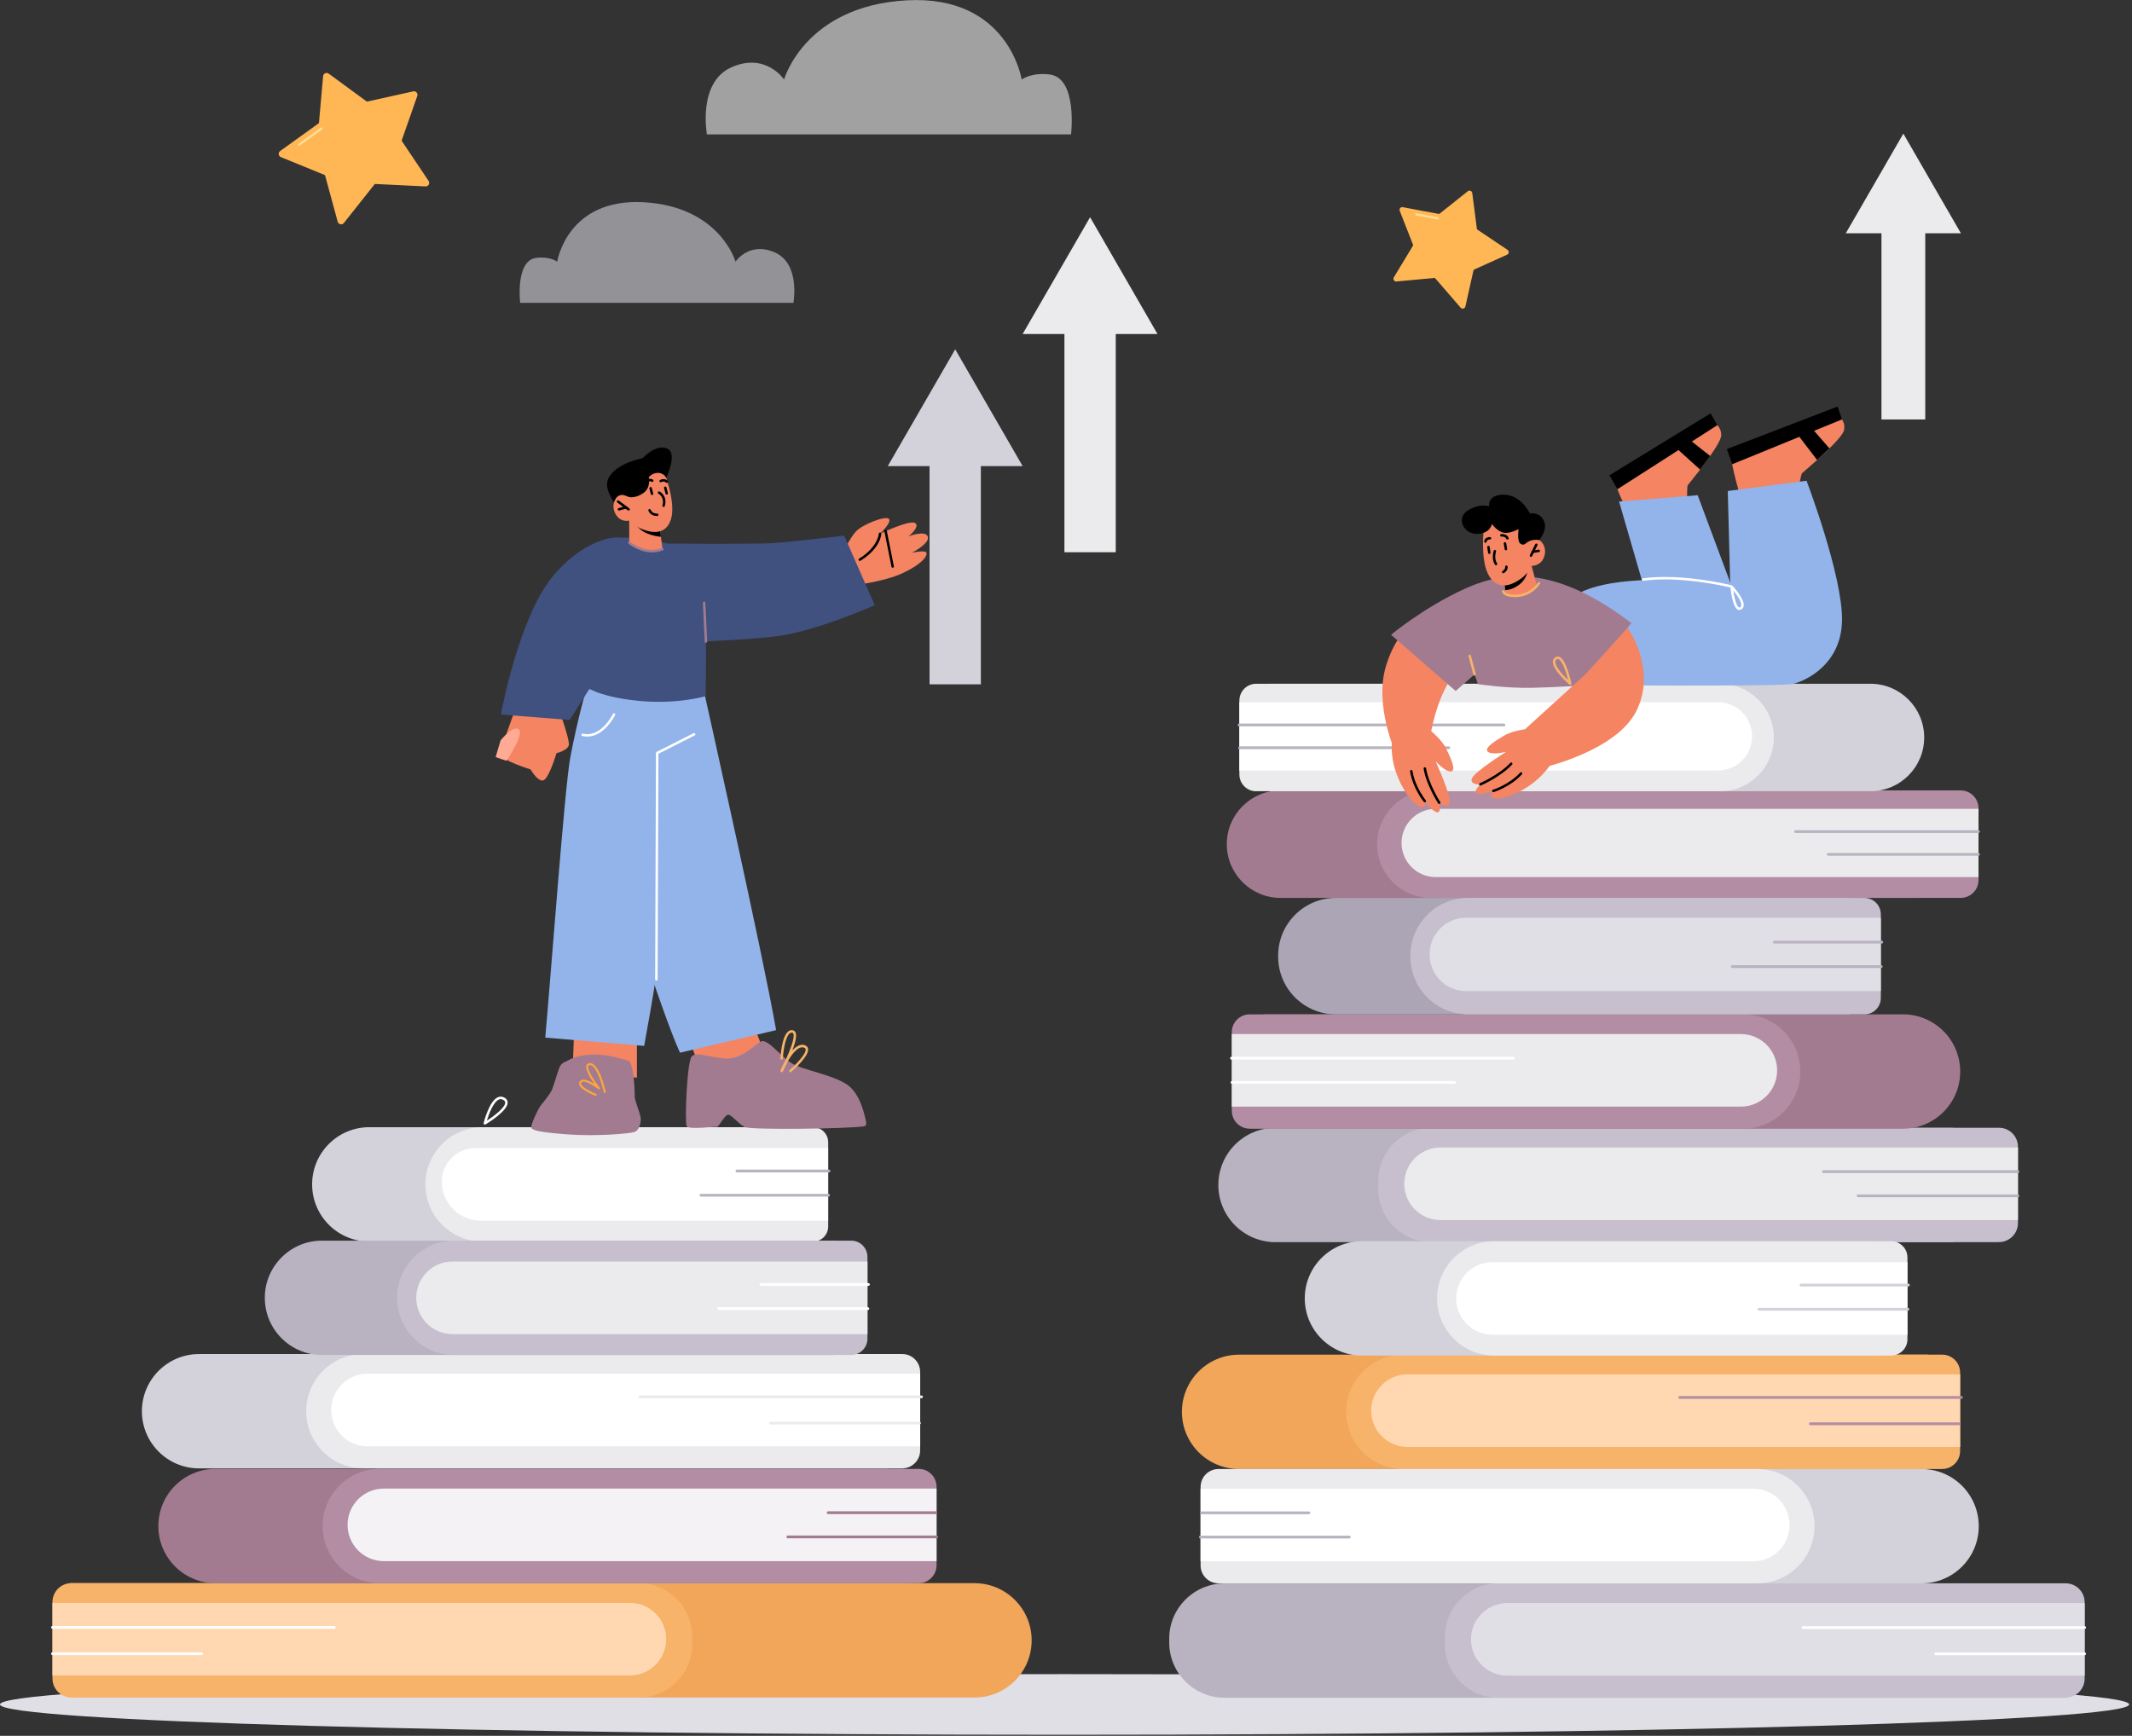 <svg width="447" height="364" viewBox="0 0 447 364" fill="none" xmlns="http://www.w3.org/2000/svg">
<rect x="0" y="0" width="447" height="364" fill="#333333" stroke="none"/>
<g clip-path="url(#clip0_9_5746)">
<path d="M402.06 188.29H268.48C262.26 188.29 257.21 183.24 257.21 177.02C257.21 170.8 262.26 165.75 268.48 165.75H402.06V188.29Z" fill="#A37B90"/>
<path d="M411.08 188.29H299.99C293.77 188.29 288.72 183.24 288.72 177.02C288.72 170.8 293.77 165.75 299.99 165.75H411.08C413.15 165.75 414.82 167.43 414.82 169.49V184.55C414.82 186.62 413.15 188.29 411.08 188.29Z" fill="#B28DA3"/>
<path d="M414.82 183.93H301.01C297.06 183.93 293.85 180.73 293.85 176.77C293.85 172.81 297.05 169.61 301.01 169.61H414.82V183.92V183.93Z" fill="#EBEBED"/>
<path d="M414.82 174.68H376.46C376.3 174.68 376.18 174.55 376.18 174.39C376.18 174.23 376.31 174.1 376.46 174.1H414.82C414.98 174.1 415.1 174.23 415.1 174.39C415.1 174.55 414.97 174.68 414.82 174.68Z" fill="#B9B2C1"/>
<path d="M414.82 179.45H383.3C383.14 179.45 383.02 179.32 383.02 179.16C383.02 179 383.15 178.87 383.3 178.87H414.82C414.98 178.87 415.1 179 415.1 179.16C415.1 179.32 414.97 179.45 414.82 179.45Z" fill="#B9B2C1"/>
<path d="M266.35 165.92H392.16C398.38 165.92 403.43 160.87 403.43 154.65C403.43 148.43 398.38 143.38 392.16 143.38H266.35C266.19 143.38 266.06 143.51 266.06 143.67V165.62C266.06 165.78 266.19 165.91 266.35 165.91V165.92Z" fill="#D3D2DB"/>
<path d="M263.38 165.92H360.64C366.86 165.92 371.91 160.87 371.91 154.65C371.91 148.43 366.86 143.38 360.64 143.38H263.38C261.43 143.38 259.85 144.96 259.85 146.91V162.4C259.85 164.35 261.43 165.93 263.38 165.93V165.92Z" fill="#EBEBED"/>
<path d="M259.85 161.57H360.19C364.14 161.57 367.35 158.37 367.35 154.41C367.35 150.45 364.15 147.25 360.19 147.25H259.85V161.56V161.57Z" fill="white"/>
<path d="M315.33 152.31H259.79C259.63 152.31 259.5 152.18 259.5 152.02C259.5 151.86 259.63 151.73 259.79 151.73H315.33C315.49 151.73 315.62 151.86 315.62 152.02C315.62 152.18 315.49 152.31 315.33 152.31Z" fill="#B9B2C1"/>
<path d="M303.76 157.09H259.9C259.74 157.09 259.61 156.96 259.61 156.8C259.61 156.64 259.74 156.51 259.9 156.51H303.76C303.92 156.51 304.05 156.64 304.05 156.8C304.05 156.96 303.92 157.09 303.76 157.09Z" fill="#B9B2C1"/>
<path d="M223.2 363.78C346.47 363.78 446.4 360.933 446.4 357.42C446.4 353.907 346.47 351.06 223.2 351.06C99.93 351.06 0 353.907 0 357.42C0 360.933 99.93 363.78 223.2 363.78Z" fill="#E0DFE5"/>
<path d="M14.69 355.97H204.31C210.93 355.97 216.3 350.6 216.3 343.98C216.3 337.36 210.93 331.99 204.31 331.99H14.69V355.97Z" fill="#F2A65A"/>
<path d="M14.98 355.97H133.94C140.12 355.97 145.13 350.96 145.13 344.78V343.17C145.13 336.99 140.12 331.98 133.94 331.98H14.98C12.78 331.98 11 333.76 11 335.96V351.98C11 354.18 12.78 355.96 14.98 355.96V355.97Z" fill="#F7B369"/>
<path d="M11 351.34H132.06C136.26 351.34 139.67 347.93 139.67 343.73C139.67 339.53 136.26 336.12 132.06 336.12H11V351.34Z" fill="#FFD7B0"/>
<path d="M189.45 332H45.19C38.57 332 33.2 326.63 33.2 320.01C33.2 313.39 38.57 308.02 45.19 308.02H189.45C189.62 308.02 189.76 308.16 189.76 308.33V331.68C189.76 331.85 189.62 331.99 189.45 331.99V332Z" fill="#A37B90"/>
<path d="M192.61 332H79.63C73.01 332 67.64 326.63 67.64 320.01C67.64 313.39 73.01 308.02 79.63 308.02H192.61C194.68 308.02 196.36 309.7 196.36 311.77V328.24C196.36 330.31 194.68 331.99 192.61 331.99V332Z" fill="#B28DA3"/>
<path d="M196.36 327.37H80.48C76.28 327.37 72.87 323.96 72.87 319.76C72.87 315.56 76.28 312.15 80.48 312.15H196.36V327.37Z" fill="#F4F2F4"/>
<path d="M70.07 341.55H11C10.84 341.55 10.71 341.42 10.71 341.26C10.71 341.1 10.84 340.97 11 340.97H70.07C70.23 340.97 70.36 341.1 70.36 341.26C70.36 341.42 70.23 341.55 70.07 341.55Z" fill="white"/>
<path d="M166.8 260.35H77.43C70.81 260.35 65.44 254.98 65.44 248.36C65.44 241.74 70.81 236.37 77.43 236.37H166.8C167.99 236.37 168.96 237.34 168.96 238.53V258.18C168.96 259.37 167.99 260.34 166.8 260.34V260.35Z" fill="#D3D2DB"/>
<path d="M170.48 260.35H101.18C94.56 260.35 89.19 254.98 89.19 248.36C89.19 241.74 94.56 236.37 101.18 236.37H170.48C172.22 236.37 173.64 237.78 173.64 239.53V257.19C173.64 258.94 172.23 260.35 170.48 260.35Z" fill="#EBEBED"/>
<path d="M173.64 255.97H100.81C96.29 255.97 92.63 252.31 92.63 247.79C92.63 243.9 95.78 240.75 99.67 240.75H173.63V255.97H173.64Z" fill="white"/>
<path d="M173.81 245.85H154.51C154.35 245.85 154.22 245.72 154.22 245.56C154.22 245.4 154.35 245.27 154.51 245.27H173.81C173.97 245.27 174.1 245.4 174.1 245.56C174.1 245.72 173.97 245.85 173.81 245.85Z" fill="#B9B2C1"/>
<path d="M173.71 250.93H146.96C146.8 250.93 146.67 250.8 146.67 250.64C146.67 250.48 146.8 250.35 146.96 250.35H173.71C173.87 250.35 174 250.48 174 250.64C174 250.8 173.87 250.93 173.71 250.93Z" fill="#B9B2C1"/>
<path d="M42.24 347.07H11C10.84 347.07 10.71 346.94 10.71 346.78C10.71 346.62 10.84 346.49 11 346.49H42.24C42.4 346.49 42.53 346.62 42.53 346.78C42.53 346.94 42.4 347.07 42.24 347.07Z" fill="white"/>
<path d="M186.01 307.92H41.74C35.12 307.92 29.75 302.55 29.75 295.93C29.75 289.31 35.12 283.94 41.74 283.94H186C186.17 283.94 186.31 284.08 186.31 284.25V307.6C186.31 307.77 186.17 307.91 186 307.91L186.01 307.92Z" fill="#D3D2DB"/>
<path d="M189.17 307.92H76.19C69.57 307.92 64.2 302.55 64.2 295.93C64.2 289.31 69.57 283.94 76.19 283.94H189.17C191.24 283.94 192.92 285.62 192.92 287.69V304.16C192.92 306.23 191.24 307.91 189.17 307.91V307.92Z" fill="#EBEBED"/>
<path d="M192.92 303.29H77.05C72.85 303.29 69.44 299.88 69.44 295.68C69.44 291.48 72.85 288.07 77.05 288.07H192.93V303.29H192.92Z" fill="white"/>
<path d="M175.05 284.14H67.51C60.89 284.14 55.52 278.77 55.52 272.15C55.52 265.53 60.89 260.16 67.51 260.16H175.05C175.81 260.16 176.42 260.77 176.42 261.53V282.77C176.42 283.53 175.81 284.14 175.05 284.14Z" fill="#B9B2C1"/>
<path d="M178.46 284.14H95.24C88.62 284.14 83.25 278.77 83.25 272.15C83.25 265.53 88.62 260.16 95.24 260.16H178.46C180.35 260.16 181.87 261.69 181.87 263.57V280.72C181.87 282.61 180.34 284.13 178.46 284.13V284.14Z" fill="#C7BFCE"/>
<path d="M181.88 279.76H94.88C90.68 279.76 87.27 276.35 87.27 272.15C87.27 267.95 90.68 264.54 94.88 264.54H181.88V279.76Z" fill="#EBEBED"/>
<path d="M182.08 269.64H159.54C159.38 269.64 159.25 269.51 159.25 269.35C159.25 269.19 159.38 269.06 159.54 269.06H182.08C182.24 269.06 182.37 269.19 182.37 269.35C182.37 269.51 182.24 269.64 182.08 269.64Z" fill="white"/>
<path d="M181.96 274.71H150.72C150.56 274.71 150.43 274.58 150.43 274.42C150.43 274.26 150.56 274.13 150.72 274.13H181.96C182.12 274.13 182.25 274.26 182.25 274.42C182.25 274.58 182.12 274.71 181.96 274.71Z" fill="white"/>
<path d="M193.21 293.21H134.14C133.98 293.21 133.85 293.08 133.85 292.92C133.85 292.76 133.98 292.63 134.14 292.63H193.21C193.37 292.63 193.5 292.76 193.5 292.92C193.5 293.08 193.37 293.21 193.21 293.21Z" fill="#EBEBED"/>
<path d="M192.78 298.72H161.54C161.38 298.72 161.25 298.59 161.25 298.43C161.25 298.27 161.38 298.14 161.54 298.14H192.78C192.94 298.14 193.07 298.27 193.07 298.43C193.07 298.59 192.94 298.72 192.78 298.72Z" fill="#EBEBED"/>
<path d="M196.17 317.5H173.63C173.47 317.5 173.34 317.37 173.34 317.21C173.34 317.05 173.47 316.92 173.63 316.92H196.17C196.33 316.92 196.46 317.05 196.46 317.21C196.46 317.37 196.33 317.5 196.17 317.5Z" fill="#A37B90"/>
<path d="M196.41 322.58H165.17C165.01 322.58 164.88 322.45 164.88 322.29C164.88 322.13 165.01 322 165.17 322H196.41C196.57 322 196.7 322.13 196.7 322.29C196.7 322.45 196.57 322.58 196.41 322.58Z" fill="#A37B90"/>
<path d="M409.52 260.48H267.43C260.81 260.48 255.44 255.11 255.44 248.49C255.44 241.87 260.81 236.5 267.43 236.5H409.52V260.48Z" fill="#B9B2C1"/>
<path d="M419.11 260.48H300.15C293.97 260.48 288.96 255.47 288.96 249.29V247.68C288.96 241.5 293.97 236.49 300.15 236.49H419.11C421.31 236.49 423.09 238.27 423.09 240.47V256.48C423.09 258.68 421.31 260.46 419.11 260.46V260.48Z" fill="#C7BFCE"/>
<path d="M423.09 255.85H302.03C297.83 255.85 294.42 252.44 294.42 248.24C294.42 244.04 297.83 240.63 302.03 240.63H423.09V255.85Z" fill="#EBEBED"/>
<path d="M423.09 245.98H382.29C382.13 245.98 382.01 245.85 382.01 245.69C382.01 245.53 382.14 245.4 382.29 245.4H423.09C423.25 245.4 423.37 245.53 423.37 245.69C423.37 245.85 423.24 245.98 423.09 245.98Z" fill="#B9B2C1"/>
<path d="M423.09 251.06H389.56C389.4 251.06 389.28 250.93 389.28 250.77C389.28 250.61 389.41 250.48 389.56 250.48H423.09C423.25 250.48 423.37 250.61 423.37 250.77C423.37 250.93 423.24 251.06 423.09 251.06Z" fill="#B9B2C1"/>
<path d="M265.17 236.69H398.99C405.61 236.69 410.98 231.32 410.98 224.7C410.98 218.08 405.61 212.71 398.99 212.71H265.17C265 212.71 264.86 212.85 264.86 213.02V236.37C264.86 236.54 265 236.68 265.17 236.68V236.69Z" fill="#A37B90"/>
<path d="M262.01 236.69H365.47C372.09 236.69 377.46 231.32 377.46 224.7C377.46 218.08 372.09 212.71 365.47 212.71H262.01C259.94 212.71 258.26 214.39 258.26 216.46V232.93C258.26 235 259.94 236.68 262.01 236.68V236.69Z" fill="#B28DA3"/>
<path d="M258.26 232.06H364.99C369.19 232.06 372.6 228.65 372.6 224.45C372.6 220.25 369.19 216.84 364.99 216.84H258.26V232.06Z" fill="#EBEBED"/>
<path d="M317.26 222.19H258.19C258.03 222.19 257.91 222.06 257.91 221.9C257.91 221.74 258.04 221.61 258.19 221.61H317.26C317.42 221.61 317.54 221.74 317.54 221.9C317.54 222.06 317.41 222.19 317.26 222.19Z" fill="white"/>
<path d="M304.96 227.27H258.3C258.14 227.27 258.02 227.14 258.02 226.98C258.02 226.82 258.15 226.69 258.3 226.69H304.96C305.12 226.69 305.24 226.82 305.24 226.98C305.24 227.14 305.11 227.27 304.96 227.27Z" fill="white"/>
<path d="M404.05 308.05H259.79C253.17 308.05 247.8 302.68 247.8 296.06C247.8 289.44 253.17 284.07 259.79 284.07H404.05C404.22 284.07 404.36 284.21 404.36 284.38V307.73C404.36 307.9 404.22 308.04 404.05 308.04V308.05Z" fill="#F2A65A"/>
<path d="M407.21 308.05H294.23C287.61 308.05 282.24 302.68 282.24 296.06C282.24 289.44 287.61 284.07 294.23 284.07H407.21C409.28 284.07 410.96 285.75 410.96 287.82V304.29C410.96 306.36 409.28 308.04 407.21 308.04V308.05Z" fill="#F7B369"/>
<path d="M410.96 303.42H295.09C290.89 303.42 287.48 300.01 287.48 295.81C287.48 291.61 290.89 288.2 295.09 288.2H410.97V303.42H410.96Z" fill="#FFD7B0"/>
<path d="M393.09 284.26H285.55C278.93 284.26 273.56 278.89 273.56 272.27C273.56 265.65 278.93 260.28 285.55 260.28H393.09C393.85 260.28 394.46 260.89 394.46 261.65V282.89C394.46 283.65 393.85 284.26 393.09 284.26Z" fill="#D3D2DB"/>
<path d="M396.51 284.26H313.29C306.67 284.26 301.3 278.89 301.3 272.27C301.3 265.65 306.67 260.28 313.29 260.28H396.51C398.4 260.28 399.92 261.81 399.92 263.69V280.84C399.92 282.73 398.39 284.25 396.51 284.25V284.26Z" fill="#EBEBED"/>
<path d="M399.92 279.89H312.92C308.72 279.89 305.31 276.48 305.31 272.28C305.31 268.08 308.72 264.67 312.92 264.67H399.92V279.89Z" fill="white"/>
<path d="M400.12 269.77H377.59C377.43 269.77 377.31 269.64 377.31 269.48C377.31 269.32 377.44 269.19 377.59 269.19H400.12C400.28 269.19 400.4 269.32 400.4 269.48C400.4 269.64 400.27 269.77 400.12 269.77Z" fill="#D3D2DB"/>
<path d="M400.01 274.84H368.77C368.61 274.84 368.49 274.71 368.49 274.55C368.49 274.39 368.62 274.26 368.77 274.26H400.01C400.17 274.26 400.29 274.39 400.29 274.55C400.29 274.71 400.16 274.84 400.01 274.84Z" fill="#D3D2DB"/>
<path d="M411.25 293.33H352.18C352.02 293.33 351.9 293.2 351.9 293.04C351.9 292.88 352.03 292.75 352.18 292.75H411.25C411.41 292.75 411.53 292.88 411.53 293.04C411.53 293.2 411.4 293.33 411.25 293.33Z" fill="#B28DA3"/>
<path d="M410.82 298.85H379.58C379.42 298.85 379.3 298.72 379.3 298.56C379.3 298.4 379.43 298.27 379.58 298.27H410.82C410.98 298.27 411.1 298.4 411.1 298.56C411.1 298.72 410.97 298.85 410.82 298.85Z" fill="#B28DA3"/>
<path d="M433.39 356.01H256.73C250.33 356.01 245.14 350.82 245.14 344.43V343.62C245.14 337.22 250.33 332.04 256.73 332.04H433.39V356.02V356.01Z" fill="#B9B2C1"/>
<path d="M433.1 356.01H314.13C307.95 356.01 302.94 351 302.94 344.82V343.21C302.94 337.03 307.95 332.02 314.13 332.02H433.09C435.29 332.02 437.07 333.8 437.07 336V352.01C437.07 354.21 435.29 355.99 433.09 355.99L433.1 356.01Z" fill="#C7BFCE"/>
<path d="M437.08 351.38H316.02C311.82 351.38 308.41 347.97 308.41 343.77C308.41 339.57 311.82 336.16 316.02 336.16H437.08V351.38Z" fill="#E0DFE5"/>
<path d="M258.62 332.03H402.88C409.5 332.03 414.87 326.66 414.87 320.04C414.87 313.42 409.5 308.05 402.88 308.05H258.62C258.45 308.05 258.31 308.19 258.31 308.36V331.71C258.31 331.88 258.45 332.02 258.62 332.02V332.03Z" fill="#D3D2DB"/>
<path d="M255.47 332.03H368.45C375.07 332.03 380.44 326.66 380.44 320.04C380.44 313.42 375.07 308.05 368.45 308.05H255.47C253.4 308.05 251.72 309.73 251.72 311.8V328.27C251.72 330.34 253.4 332.02 255.47 332.02V332.03Z" fill="#EBEBED"/>
<path d="M251.71 327.4H367.59C371.79 327.4 375.2 323.99 375.2 319.79C375.2 315.59 371.79 312.18 367.59 312.18H251.71V327.4Z" fill="white"/>
<path d="M437.08 341.59H378.01C377.85 341.59 377.73 341.46 377.73 341.3C377.73 341.14 377.86 341.01 378.01 341.01H437.08C437.24 341.01 437.36 341.14 437.36 341.3C437.36 341.46 437.23 341.59 437.08 341.59Z" fill="white"/>
<path d="M437.08 347.1H405.84C405.68 347.1 405.56 346.97 405.56 346.81C405.56 346.65 405.69 346.52 405.84 346.52H437.08C437.24 346.52 437.36 346.65 437.36 346.81C437.36 346.97 437.23 347.1 437.08 347.1Z" fill="white"/>
<path d="M274.44 317.53H251.91C251.75 317.53 251.63 317.4 251.63 317.24C251.63 317.08 251.76 316.95 251.91 316.95H274.44C274.6 316.95 274.72 317.08 274.72 317.24C274.72 317.4 274.59 317.53 274.44 317.53Z" fill="#B9B2C1"/>
<path d="M282.91 322.61H251.67C251.51 322.61 251.39 322.48 251.39 322.32C251.39 322.16 251.52 322.03 251.67 322.03H282.91C283.07 322.03 283.19 322.16 283.19 322.32C283.19 322.48 283.06 322.61 282.91 322.61Z" fill="#B9B2C1"/>
<path d="M387.5 212.71H280.08C273.4 212.71 267.98 207.29 267.98 200.61V200.39C267.98 193.71 273.4 188.29 280.08 188.29H387.5C388.26 188.29 388.88 188.91 388.88 189.67V211.33C388.88 212.09 388.26 212.71 387.5 212.71Z" fill="#ACA5B5"/>
<path d="M390.89 212.71H307.81C301.13 212.71 295.71 207.29 295.71 200.61V200.39C295.71 193.71 301.13 188.29 307.81 188.29H390.89C392.79 188.29 394.34 189.83 394.34 191.74V209.27C394.34 211.17 392.8 212.72 390.89 212.72V212.71Z" fill="#C7BFCE"/>
<path d="M394.34 207.82H307.38C303.16 207.82 299.73 204.4 299.73 200.17V200.1C299.73 195.88 303.15 192.45 307.38 192.45H394.34V207.82Z" fill="#E0DFE5"/>
<path d="M394.53 197.86H372C371.84 197.86 371.71 197.73 371.71 197.57C371.71 197.41 371.84 197.28 372 197.28H394.53C394.69 197.28 394.82 197.41 394.82 197.57C394.82 197.73 394.69 197.86 394.53 197.86Z" fill="#B9B2C1"/>
<path d="M394.42 202.98H363.18C363.02 202.98 362.89 202.85 362.89 202.69C362.89 202.53 363.02 202.4 363.18 202.4H394.42C394.58 202.4 394.71 202.53 394.71 202.69C394.71 202.85 394.58 202.98 394.42 202.98Z" fill="#B9B2C1"/>
<path d="M68.96 15.47L76.84 21.25C76.89 21.29 76.96 21.3 77.02 21.29L86.59 19.17C87.18 19 87.7 19.58 87.48 20.15L84.24 29.39C84.22 29.46 84.23 29.53 84.26 29.59L89.86 37.94C90.2 38.45 89.81 39.13 89.2 39.09L78.71 38.58C78.64 38.58 78.57 38.61 78.52 38.66L72.1 46.76C71.72 47.24 70.96 47.08 70.8 46.49L68.17 36.83C68.15 36.76 68.1 36.71 68.04 36.68L58.92 32.96C58.34 32.75 58.26 31.97 58.78 31.64L66.79 25.87C66.84 25.83 66.88 25.77 66.88 25.71L67.74 16.01C67.76 15.4 68.47 15.08 68.95 15.47H68.96Z" fill="#FFB655"/>
<path d="M62.68 30.62C62.6 30.62 62.53 30.59 62.48 30.52C62.4 30.41 62.43 30.26 62.53 30.18L67.27 26.75C67.38 26.67 67.53 26.7 67.61 26.8C67.69 26.91 67.66 27.06 67.56 27.14L62.82 30.57C62.82 30.57 62.73 30.62 62.68 30.62Z" fill="#FFDD92"/>
<path d="M308.68 40.5L309.65 48.02C309.65 48.02 309.68 48.11 309.73 48.14L316.05 52.38C316.46 52.62 316.41 53.23 315.97 53.41L309.04 56.54C309.04 56.54 308.95 56.61 308.94 56.66L307.24 64.27C307.14 64.73 306.55 64.88 306.24 64.52L300.91 58.35C300.91 58.35 300.82 58.29 300.76 58.29L292.78 59.02C292.31 59.07 291.99 58.55 292.24 58.15L296.26 51.5C296.26 51.5 296.29 51.4 296.27 51.35L293.48 44.23C293.29 43.79 293.68 43.33 294.14 43.45L301.67 44.86C301.67 44.86 301.77 44.86 301.81 44.83L307.72 40.12C308.08 39.8 308.64 40.03 308.67 40.51L308.68 40.5Z" fill="#FFB655"/>
<path d="M301.4 46.02L296.89 45.19C296.76 45.17 296.67 45.04 296.7 44.91C296.72 44.78 296.85 44.69 296.98 44.72L301.44 45.55C301.57 45.57 301.66 45.7 301.63 45.83C301.61 45.95 301.51 46.03 301.39 46.03L301.4 46.02Z" fill="#FFDD92"/>
<path d="M205.65 96.06H194.89V143.5H205.65V96.06Z" fill="#D3D2DB"/>
<path d="M200.27 73.25L207.34 85.5L214.41 97.74H200.27H186.13L193.2 85.5L200.27 73.25Z" fill="#D3D2DB"/>
<path d="M233.93 68.36H223.17V115.8H233.93V68.36Z" fill="#EBEBED"/>
<path d="M228.55 45.55L235.62 57.8L242.68 70.04H228.55H214.41L221.48 57.8L228.55 45.55Z" fill="#EBEBED"/>
<path d="M403.65 47.48H394.47V87.96H403.65V47.48Z" fill="#EBEBED"/>
<path d="M399.06 28.02L405.09 38.47L411.13 48.92H399.06H386.99L393.03 38.47L399.06 28.02Z" fill="#EBEBED"/>
<g opacity="0.6">
<path d="M166.35 63.51H109.06C109.06 63.51 108 54.65 112.41 54.08C115.28 53.71 116.82 54.87 116.82 54.87C116.82 54.87 118.91 41.52 134.93 42.41C150.95 43.3 154.21 54.87 154.21 54.87C154.21 54.87 157.08 50.56 162.47 52.94C167.86 55.32 166.35 63.51 166.35 63.51Z" fill="#D3D2DB"/>
</g>
<g opacity="0.6">
<path d="M148.23 28.18H224.56C224.56 28.18 225.97 16.37 220.09 15.62C216.27 15.13 214.21 16.67 214.21 16.67C214.21 16.67 211.43 -1.12 190.08 0.07C168.73 1.26 164.39 16.67 164.39 16.67C164.39 16.67 160.57 10.93 153.38 14.1C146.19 17.27 148.22 28.19 148.22 28.19L148.23 28.18Z" fill="#EBEBED"/>
</g>
<path d="M114.57 159.87C114.57 159.87 114.5 159.87 114.46 159.84L109.77 156.64C109.69 156.58 109.66 156.47 109.72 156.38C109.78 156.29 109.89 156.27 109.98 156.33L114.67 159.53C114.75 159.59 114.78 159.7 114.72 159.79C114.68 159.84 114.63 159.87 114.57 159.87Z" fill="black"/>
<path d="M108.01 148.83C108.01 148.83 104.84 157.15 104.97 158.28C105.1 159.41 111.26 161.36 111.26 161.36C111.26 161.36 112.53 163.68 113.76 163.68C114.99 163.68 116.67 157.94 116.67 157.94C116.67 157.94 119.11 157.36 119.27 156.19C119.43 155.02 117.23 148.87 117.23 148.87L108 148.84L108.01 148.83Z" fill="#F48462"/>
<path d="M120.05 225.31L120.42 214.29L133.54 213.63V225.97L120.05 225.31Z" fill="#F48462"/>
<path d="M177.97 122.87C177.97 122.87 185.22 122.11 189.35 120.14C193.48 118.18 194.44 116.57 194.24 115.92C194.03 115.27 191.17 115.92 191.17 115.92C191.17 115.92 195 113.97 194.53 112.54C194.05 111.11 190.5 112.46 190.5 112.46C190.5 112.46 192.95 110.5 191.9 109.7C190.85 108.9 184.53 111.91 184.53 111.91C184.53 111.91 187.14 109.4 186.33 108.77C185.52 108.14 180.72 110.01 179.4 111.51C178.08 113.01 176.91 115.64 176.91 115.64L177.97 122.88V122.87Z" fill="#F48462"/>
<path d="M180.26 117.62C180.17 117.62 180.09 117.58 180.04 117.5C179.96 117.38 180 117.22 180.12 117.15C184.1 114.7 184.26 111.93 184.26 111.91C184.26 111.77 184.38 111.68 184.53 111.66C184.67 111.66 184.78 111.78 184.78 111.93C184.78 112.05 184.62 114.99 180.39 117.59C180.35 117.62 180.3 117.63 180.25 117.63L180.26 117.62Z" fill="black"/>
<path d="M187.16 119.06C187.04 119.06 186.93 118.97 186.91 118.85L185.43 111.43C185.4 111.29 185.49 111.15 185.63 111.13C185.77 111.1 185.9 111.19 185.93 111.33L187.41 118.75C187.44 118.89 187.35 119.02 187.21 119.05C187.19 119.05 187.18 119.05 187.16 119.05V119.06Z" fill="black"/>
<path d="M139.88 113.99C139.88 113.99 158.27 114.13 161.97 113.89C165.67 113.65 176.99 112.32 176.99 112.32L183.4 126.9C183.4 126.9 173.6 131.32 165.18 133.04C159.65 134.17 145.68 134.56 145.68 134.56L139.89 114L139.88 113.99Z" fill="#40507F"/>
<path d="M142.73 213.31L146.82 224.2L160.86 222.25L155.97 209.81L142.73 213.31Z" fill="#F48462"/>
<path d="M139.68 100.18C139.68 100.18 142.22 94.93 139.8 94.02C137.38 93.11 134.73 96.09 134.73 96.09C134.73 96.09 129.49 96.98 127.67 100.1C125.84 103.22 131.07 108.05 131.07 108.05L139.67 100.18H139.68Z" fill="black"/>
<path d="M143.6 145.84L140.02 176.78C140.02 176.78 139.38 191.73 137.6 204.35C136.99 208.75 135.59 216.34 135.06 219.32L114.32 217.59C115.52 204.29 118.39 165.15 119.57 158.84C121.01 151.08 123.12 143.73 123.12 143.73L141.1 145.58L143.61 145.84H143.6Z" fill="#92B4EA"/>
<path d="M142.57 220.75C140.64 216.66 136.4 204.3 134.74 199.18C134 196.89 141.09 145.58 141.09 145.58V145.46L147.47 144.43C147.47 144.43 159.97 200.12 162.72 216.02L142.57 220.75Z" fill="#92B4EA"/>
<path d="M123.15 154.46C122.81 154.46 122.46 154.42 122.1 154.34C121.96 154.31 121.88 154.17 121.91 154.03C121.94 153.89 122.08 153.8 122.22 153.84C126.04 154.74 128.49 149.77 128.51 149.72C128.57 149.59 128.72 149.54 128.85 149.6C128.98 149.66 129.03 149.81 128.97 149.94C128.95 149.99 126.75 154.46 123.14 154.46H123.15Z" fill="white"/>
<path d="M137.62 205.63C137.48 205.63 137.36 205.51 137.36 205.37L137.53 157.9C137.53 157.8 137.58 157.72 137.67 157.67L145.42 153.75C145.55 153.69 145.7 153.74 145.77 153.86C145.83 153.99 145.78 154.14 145.66 154.21L138.05 158.06L137.88 205.37C137.88 205.51 137.76 205.63 137.62 205.63Z" fill="white"/>
<path d="M139.88 113.99C139.88 113.99 145.08 114.69 146.79 118.75C148.5 122.8 147.94 145.98 147.94 145.98C147.94 145.98 141.94 147.81 133.51 146.93C125.08 146.05 122.41 143.76 122.41 143.76L122.1 129.41C122.1 129.41 124.6 113.99 126.8 113.14C129 112.28 136.47 112.85 139.89 114L139.88 113.99Z" fill="#40507F"/>
<path d="M131.91 108.67L131.94 113.8C131.94 113.8 132.28 114.73 135.62 115.39C137.81 115.82 138.9 115.15 138.9 115.15L138.57 112.55L138.25 110.02L132.82 108.86L131.91 108.66V108.67Z" fill="#F48462"/>
<path d="M132.82 108.87C132.83 109.01 132.89 109.18 132.97 109.36C134.13 111.92 137.27 112.45 138.57 112.56L138.25 110.03L132.82 108.87Z" fill="black"/>
<path d="M139.17 98.74C139.17 98.74 141.73 105.14 140.72 108.73C139.71 112.31 136.62 111.73 134.77 111.03C132.92 110.33 132.08 109.12 132.08 109.12C132.08 109.12 130.34 109.73 129.2 108.02C128.06 106.31 128.81 104.37 129.8 103.92C130.8 103.48 131.97 104.24 131.97 104.24L131.07 102.38C131.07 102.38 135.09 92.96 139.17 98.74Z" fill="#F48462"/>
<path d="M131.78 107.07C131.73 107.07 131.67 107.05 131.63 107.02L129.43 105.38C129.32 105.29 129.29 105.13 129.38 105.02C129.47 104.91 129.63 104.88 129.74 104.97L131.94 106.61C132.05 106.7 132.08 106.86 131.99 106.97C131.94 107.04 131.86 107.07 131.78 107.07Z" fill="black"/>
<path d="M129.78 107.06C129.67 107.06 129.56 106.99 129.53 106.87C129.49 106.73 129.57 106.59 129.71 106.55L131.16 106.14C131.3 106.1 131.44 106.18 131.48 106.32C131.52 106.46 131.44 106.6 131.3 106.64L129.85 107.05C129.85 107.05 129.8 107.06 129.78 107.06Z" fill="black"/>
<path d="M135.09 101.54C135.04 101.54 134.98 101.52 134.94 101.49C134.83 101.41 134.8 101.24 134.88 101.13C135.57 100.19 136.49 100.35 136.88 100.57C137 100.64 137.05 100.8 136.98 100.92C136.91 101.04 136.75 101.09 136.63 101.02C136.55 100.98 135.87 100.64 135.29 101.43C135.24 101.5 135.16 101.54 135.08 101.54H135.09Z" fill="black"/>
<path d="M139.81 101.25C139.75 101.25 139.69 101.23 139.64 101.19C139.17 100.79 138.67 101.08 138.65 101.09C138.53 101.16 138.37 101.13 138.3 101.01C138.22 100.89 138.26 100.73 138.38 100.66C138.67 100.48 139.37 100.28 139.98 100.8C140.09 100.89 140.1 101.05 140.01 101.16C139.96 101.22 139.89 101.25 139.81 101.25Z" fill="black"/>
<path d="M139.14 106.31C139.14 106.31 139.09 106.31 139.07 106.3C138.93 106.26 138.85 106.12 138.89 105.98C139.38 104.23 138.12 103.57 138.07 103.54C137.94 103.48 137.89 103.32 137.95 103.19C138.01 103.06 138.17 103.01 138.29 103.07C138.31 103.07 140 103.93 139.38 106.11C139.35 106.22 139.25 106.3 139.13 106.3L139.14 106.31Z" fill="black"/>
<path d="M139.79 103.71C139.68 103.71 139.57 103.63 139.54 103.52L139.23 102.35C139.19 102.21 139.28 102.07 139.41 102.04C139.55 102 139.69 102.09 139.72 102.22L140.03 103.39C140.07 103.53 139.98 103.67 139.85 103.7C139.83 103.7 139.81 103.7 139.78 103.7L139.79 103.71Z" fill="black"/>
<path d="M136.71 103.81C136.6 103.81 136.49 103.73 136.46 103.62L136.16 102.45C136.12 102.31 136.21 102.17 136.34 102.14C136.48 102.1 136.62 102.19 136.65 102.32L136.95 103.49C136.99 103.63 136.9 103.77 136.77 103.8C136.75 103.8 136.73 103.8 136.7 103.8L136.71 103.81Z" fill="black"/>
<path d="M139.68 100.18C139.68 100.18 139.15 99.15 137.94 99.16C136.73 99.16 136.02 100.07 136.02 100.07C136.02 100.07 136.55 102.22 134.9 103.38C133.25 104.54 131.97 104.24 131.97 104.24L130.77 103.8L129.89 101.97L133.36 98L137.85 95.46L140.14 97.62L139.7 100.18H139.68Z" fill="black"/>
<path d="M137.66 108.2C137.17 108.2 136.34 107.98 135.95 107.11C135.89 106.98 135.95 106.83 136.08 106.77C136.21 106.71 136.36 106.77 136.42 106.9C136.81 107.77 137.73 107.69 137.76 107.69C137.9 107.69 138.03 107.78 138.04 107.92C138.06 108.06 137.95 108.19 137.81 108.2C137.76 108.2 137.71 108.2 137.65 108.2H137.66Z" fill="black"/>
<path d="M148.01 134.8C147.87 134.8 147.76 134.69 147.75 134.55L147.37 126.42C147.37 126.28 147.47 126.16 147.62 126.15C147.76 126.16 147.88 126.25 147.89 126.4L148.27 134.53C148.27 134.67 148.17 134.79 148.02 134.8H148.01Z" fill="#A37B90"/>
<path d="M134.34 234.7C134.34 235.8 133.92 237.05 133.05 237.37C132.18 237.69 125.15 238.35 118.99 237.88C113.1 237.43 111.88 237.05 111.44 236.59C111.23 236.35 111.64 235.25 112.12 234.19C112.15 234.14 112.17 234.08 112.2 234.02C112.44 233.48 112.69 232.97 112.88 232.6C113.06 232.25 113.28 231.92 113.55 231.59C114.19 230.83 115.45 229.24 115.77 228.43C116.19 227.34 116.84 224.99 117.28 223.88C117.71 222.79 118.78 222.56 118.78 222.56C118.78 222.56 122.88 219.43 131.77 222.47C132.82 222.83 133.06 228.27 133.06 229.06V229.84C133.06 230.57 133.64 232.01 134.01 233.2C134.11 233.5 134.19 233.78 134.25 234.03C134.31 234.29 134.35 234.51 134.35 234.69L134.34 234.7Z" fill="#A37B90"/>
<path d="M181.14 236.18C181.46 236.14 181.68 235.82 181.62 235.48C181.34 233.9 180.36 229.47 177.83 227.61C174.73 225.32 168.27 224.44 165.91 222.92C163.55 221.4 160.9 217.69 159.5 218.41C158.1 219.13 155.48 222.38 151.66 221.94C147.84 221.5 146.07 220.59 145.05 221.52C144.03 222.45 143.53 235.4 143.98 236.17C144.43 236.94 149.8 236.19 150.27 236.31C150.74 236.43 152.04 233.34 152.92 233.8C153.8 234.26 154.89 235.69 156.19 236.35C157.4 236.96 177.29 236.73 181.14 236.19V236.18Z" fill="#A37B90"/>
<path d="M163.88 224.83C163.88 224.83 163.81 224.83 163.77 224.81C163.65 224.75 163.59 224.61 163.64 224.48C163.68 224.38 164.09 223.39 164.72 222.28C165.76 220.01 166.68 217.51 166.33 216.73C166.29 216.63 166.23 216.58 166.14 216.56C165.95 216.52 165.78 216.55 165.6 216.68C164.6 217.42 164.2 220.74 164.13 221.95C164.13 222.09 164 222.22 163.86 222.19C163.72 222.19 163.61 222.06 163.62 221.92C163.65 221.45 163.92 217.28 165.3 216.26C165.59 216.04 165.92 215.97 166.26 216.06C166.5 216.12 166.69 216.28 166.8 216.52C167.12 217.22 166.71 218.74 166.12 220.29C166.88 219.45 167.76 218.89 168.65 219.15C169.19 219.3 169.36 219.63 169.42 219.88C169.75 221.38 166.28 224.44 165.88 224.78C165.77 224.87 165.61 224.86 165.52 224.76C165.43 224.65 165.44 224.49 165.54 224.4C166.95 223.18 169.11 220.9 168.91 220C168.89 219.9 168.82 219.75 168.51 219.66C167.36 219.34 166.09 220.95 165.18 222.53C164.67 223.62 164.23 224.49 164.1 224.72C164.06 224.81 163.97 224.86 163.87 224.86L163.88 224.83Z" fill="#F7B369"/>
<path d="M124.92 229.8C124.92 229.8 124.87 229.8 124.84 229.79C124.53 229.67 121.77 228.56 121.44 227.45C121.37 227.21 121.41 226.98 121.55 226.78C121.7 226.57 121.91 226.45 122.19 226.41C122.88 226.31 123.88 226.83 124.64 227.31C123.79 226.1 122.63 224.24 122.96 223.4C123.03 223.22 123.19 223 123.57 222.94C125.54 222.65 126.86 228.31 127 228.96C127.02 229.07 126.95 229.19 126.84 229.21C126.73 229.24 126.61 229.16 126.59 229.05C126.08 226.75 124.82 223.16 123.63 223.35C123.43 223.38 123.37 223.47 123.34 223.54C123.05 224.29 124.67 226.74 125.75 228.1C125.82 228.19 125.81 228.31 125.73 228.38C125.65 228.46 125.53 228.46 125.45 228.4C124.85 227.92 123.11 226.71 122.22 226.81C122.06 226.83 121.95 226.9 121.87 227.01C121.8 227.11 121.79 227.2 121.82 227.31C122.05 228.08 124.17 229.06 124.97 229.38C125.08 229.42 125.13 229.54 125.09 229.65C125.06 229.73 124.98 229.79 124.89 229.79L124.92 229.8Z" fill="#FFA63B"/>
<path d="M136.71 115.83C133.97 115.83 131.88 114.1 131.77 114.01C131.66 113.92 131.65 113.76 131.74 113.65C131.83 113.54 131.99 113.53 132.1 113.62C132.13 113.65 135.31 116.27 138.8 114.93C138.93 114.88 139.08 114.94 139.13 115.08C139.18 115.22 139.11 115.36 138.98 115.41C138.19 115.71 137.42 115.83 136.7 115.83H136.71Z" fill="#A37B90"/>
<path d="M101.65 235.83C101.6 235.83 101.54 235.81 101.5 235.78C101.42 235.72 101.38 235.61 101.4 235.51C101.45 235.32 102.55 230.89 104.39 230.09C104.85 229.89 105.31 229.92 105.77 230.18C106.32 230.49 106.43 230.9 106.44 231.19C106.46 232.95 102.26 235.51 101.79 235.79C101.75 235.81 101.7 235.83 101.66 235.83H101.65ZM104.99 230.48C104.86 230.48 104.73 230.51 104.6 230.57C103.46 231.06 102.51 233.55 102.07 235.01C103.51 234.08 105.93 232.28 105.92 231.2C105.92 231.05 105.87 230.84 105.51 230.64C105.33 230.54 105.16 230.49 104.99 230.49V230.48Z" fill="white"/>
<path d="M105.02 149.83C105.02 149.83 108.82 128.79 116.34 120.31C123.62 112.11 129.78 112.72 129.78 112.72L125.98 140.68L119.44 150.98L105.02 149.83Z" fill="#40507F"/>
<path d="M104.96 155.25C104.96 155.25 107.66 151.9 108.8 152.99C109.94 154.08 106.18 159.53 106.18 159.53L103.91 158.77L104.96 155.26V155.25Z" fill="#FFAB94"/>
<path d="M299.15 128.86C299.15 128.86 293.54 130.28 290.64 139.47C288 147.83 292.67 158.04 292.67 158.04L299.38 158.33C299.38 158.33 300.25 142.85 308.66 137.92C314.6 134.44 299.15 128.86 299.15 128.86Z" fill="#F48462"/>
<path d="M376.55 106.15C376.55 106.15 377.45 99.58 377.83 99.22C378.21 98.86 386.27 92.13 386.63 90.18C386.99 88.23 385.59 87.35 385.59 87.35C385.59 87.35 363.7 95.1 363.11 95.76C362.52 96.43 365.42 105.96 365.42 105.96L376.55 106.15Z" fill="#F48462"/>
<path d="M386.2 87.95L363.18 97.35L362.06 94.17L385.28 85.25L386.2 87.95Z" fill="black"/>
<path d="M383.56 94.02L380.97 96.45L377.26 91.6L379.87 89.8L383.56 94.02Z" fill="black"/>
<path d="M353.86 108.81C353.86 108.81 353.56 102.18 353.86 101.76C354.16 101.34 360.88 93.25 360.88 91.27C360.88 89.29 359.34 88.68 359.34 88.68C359.34 88.68 339.22 100.27 338.76 101.03C338.3 101.79 342.88 110.64 342.88 110.64L353.86 108.81Z" fill="#F48462"/>
<path d="M329.81 125.25C329.81 125.25 332.92 121.89 346.04 121.61C359.16 121.33 362.76 122.39 362.76 122.39L362.25 102.96L378.76 100.81C378.76 100.81 386.37 120.77 386.2 130.14C386.04 139.51 378.33 142.87 375.87 143.43C373.41 143.99 328.72 143.68 328.72 143.68L329.8 125.25H329.81Z" fill="#92B4EA"/>
<path d="M363.42 123.92L355.94 103.85L339.46 105.18L344.4 122.23L363.42 123.92Z" fill="#92B4EA"/>
<path d="M342.05 130.66L331.3 143.77C331.3 143.77 326.94 144.08 321.4 144.23C315.86 144.38 309.86 143.46 309.86 143.46L309.16 141.42L305.2 144.9L291.65 133.11C291.65 133.11 298.54 127.35 307.23 123.41C315.92 119.48 326.47 118.8 342.04 130.66H342.05Z" fill="#A37B90"/>
<path d="M329.21 143.61C329.15 143.61 329.09 143.59 329.04 143.55C328.68 143.24 325.51 140.46 325.57 138.76C325.58 138.4 325.74 138.09 326.03 137.88C326.31 137.67 326.63 137.62 326.93 137.73C328.37 138.28 329.35 142.79 329.46 143.3C329.48 143.41 329.43 143.52 329.34 143.57C329.3 143.59 329.25 143.61 329.21 143.61ZM326.61 138.18C326.53 138.18 326.45 138.2 326.34 138.29C326.18 138.41 326.09 138.57 326.09 138.78C326.05 139.8 327.68 141.57 328.78 142.61C328.33 140.81 327.52 138.51 326.75 138.21C326.71 138.19 326.67 138.18 326.61 138.18Z" fill="#F7B369"/>
<path d="M321.13 118.67L322.21 122.79C322.21 122.79 320.99 124.64 318.04 124.95C315.03 125.27 315.59 123.74 315.59 123.74L315.35 121.61L320.3 119.09L321.13 118.67Z" fill="#F48462"/>
<path d="M320.3 119.11C320.33 119.25 320.32 119.42 320.3 119.63C319.89 122.42 317.1 123.74 315.59 123.74L315.4 121.74L320.31 119.11H320.3Z" fill="black"/>
<path d="M311.1 110.76C311.1 110.76 310.26 117.71 312.26 120.87C314.26 124.03 317.24 122.55 318.92 121.32C320.6 120.09 321.13 118.67 321.13 118.67C321.13 118.67 323.07 118.74 323.75 116.75C324.44 114.76 323.15 113.1 322.02 112.97C320.89 112.84 319.91 113.92 319.91 113.92L320.31 111.85C320.31 111.85 313.66 103.95 311.1 110.74V110.76Z" fill="#F48462"/>
<path d="M313.66 118.54C313.58 118.54 313.5 118.5 313.45 118.43C312.63 117.22 313.15 115.58 313.17 115.51C313.21 115.37 313.36 115.3 313.5 115.34C313.64 115.38 313.71 115.53 313.66 115.66C313.66 115.67 313.19 117.13 313.87 118.13C313.95 118.25 313.92 118.41 313.8 118.49C313.76 118.52 313.7 118.54 313.65 118.54H313.66Z" fill="black"/>
<path d="M320.99 116.78C320.99 116.78 320.91 116.78 320.88 116.75C320.75 116.69 320.7 116.53 320.76 116.4L321.88 114.12C321.94 113.99 322.1 113.94 322.22 114C322.35 114.06 322.4 114.22 322.34 114.35L321.22 116.62C321.18 116.71 321.08 116.76 320.99 116.76V116.78Z" fill="black"/>
<path d="M321.4 115.95C321.27 115.95 321.17 115.86 321.14 115.73C321.12 115.59 321.22 115.46 321.36 115.44L322.57 115.26C322.71 115.23 322.84 115.34 322.86 115.48C322.88 115.62 322.78 115.75 322.64 115.77L321.43 115.95C321.43 115.95 321.4 115.95 321.39 115.95H321.4Z" fill="black"/>
<path d="M319.91 113.93C319.91 113.93 319.4 114.54 318.72 113.96C318.04 113.38 318.39 110.95 318.39 110.95C318.39 110.95 316.62 111.96 315.26 111.7C313.9 111.44 312.79 109.88 312.79 109.88C312.79 109.88 312.48 111.94 309.64 111.95C306.8 111.96 305.23 108.58 307.78 107.01C310.32 105.44 312.21 106.2 312.21 106.2C312.21 106.2 311.78 103.53 315.58 103.75C319.05 103.95 320.77 107.69 320.77 107.69C320.77 107.69 322.67 107.2 323.65 109.13C324.63 111.06 322.7 113.26 322.7 113.26C322.7 113.26 321.11 112.88 319.89 113.95L319.91 113.93Z" fill="black"/>
<path d="M315.73 115.4C315.61 115.4 315.5 115.31 315.48 115.19L315.28 114C315.26 113.86 315.35 113.73 315.49 113.7C315.63 113.67 315.76 113.77 315.79 113.91L315.99 115.1C316.01 115.24 315.92 115.37 315.78 115.4C315.77 115.4 315.75 115.4 315.74 115.4H315.73Z" fill="black"/>
<path d="M312.26 116.17C312.14 116.17 312.03 116.08 312 115.95L311.82 114.76C311.8 114.62 311.9 114.49 312.04 114.47C312.19 114.45 312.31 114.55 312.33 114.68L312.51 115.87C312.53 116.01 312.43 116.14 312.29 116.16C312.28 116.16 312.26 116.16 312.25 116.16L312.26 116.17Z" fill="black"/>
<path d="M316.05 113.15C315.95 113.15 315.85 113.09 315.81 112.99C315.59 112.44 314.84 112.52 314.81 112.52C314.67 112.53 314.54 112.44 314.53 112.29C314.51 112.15 314.61 112.02 314.75 112C314.8 112 315.92 111.87 316.29 112.79C316.34 112.92 316.28 113.07 316.15 113.12C316.12 113.13 316.08 113.14 316.05 113.14V113.15Z" fill="black"/>
<path d="M311.44 113.82C311.29 113.82 311.18 113.7 311.18 113.56C311.18 113.24 311.45 112.64 312.39 112.62C312.53 112.62 312.65 112.73 312.65 112.87C312.65 113.01 312.54 113.13 312.4 113.13C311.76 113.14 311.7 113.5 311.7 113.57C311.7 113.71 311.58 113.81 311.44 113.81V113.82Z" fill="black"/>
<path d="M315.18 120.21C315.09 120.21 315 120.16 314.95 120.07C314.88 119.95 314.93 119.79 315.05 119.72C315.07 119.71 315.63 119.4 315.58 118.87C315.56 118.73 315.67 118.6 315.81 118.59C315.97 118.57 316.08 118.68 316.09 118.82C316.18 119.7 315.33 120.16 315.29 120.18C315.25 120.2 315.21 120.21 315.17 120.21H315.18Z" fill="black"/>
<path d="M360.04 89.17L339.11 102.59L337.44 99.66L358.65 86.68L360.04 89.17Z" fill="black"/>
<path d="M358.56 95.62L356.45 98.48L351.92 94.38L354.15 92.14L358.56 95.62Z" fill="black"/>
<path d="M364.68 127.92C364.55 127.92 364.44 127.88 364.36 127.84C363.33 127.34 362.91 124.2 362.8 123.2C361.43 122.87 352.2 120.75 344.54 121.78C344.39 121.8 344.27 121.7 344.25 121.56C344.23 121.42 344.33 121.29 344.47 121.27C352.74 120.16 362.8 122.67 363.09 122.74C363.12 122.74 363.15 122.76 363.18 122.78C363.49 123.11 365.77 125.62 365.58 127.04C365.54 127.35 365.38 127.61 365.12 127.77C364.95 127.88 364.8 127.91 364.67 127.91L364.68 127.92ZM363.4 123.8C363.61 125.29 364.04 127.11 364.59 127.37C364.65 127.4 364.73 127.42 364.86 127.33C364.99 127.25 365.06 127.13 365.08 126.97C365.18 126.19 364.16 124.73 363.4 123.8Z" fill="white"/>
<path d="M317.54 125.22C315.23 125.22 314.94 124.17 314.92 124.04C314.89 123.9 314.98 123.77 315.12 123.74C315.27 123.71 315.4 123.8 315.42 123.94C315.42 123.94 315.7 124.83 318.01 124.7C320.98 124.52 322.43 122.19 322.44 122.17C322.51 122.05 322.67 122.01 322.79 122.08C322.91 122.15 322.95 122.31 322.88 122.43C322.81 122.53 321.28 125.02 318.04 125.21C317.86 125.22 317.69 125.23 317.54 125.23V125.22Z" fill="#F7B369"/>
<path d="M341.24 131.66C341.24 131.66 347.35 139.99 343.23 148.8C339.11 157.61 322.99 161.1 322.99 161.1L317.66 154.81L332.4 141.41L341.25 131.66H341.24Z" fill="#F48462"/>
<path d="M309.17 141.67C309.06 141.67 308.95 141.59 308.92 141.48L307.9 137.6C307.86 137.46 307.95 137.32 308.08 137.29C308.22 137.25 308.36 137.34 308.39 137.47L309.41 141.35C309.45 141.49 309.36 141.63 309.23 141.66C309.21 141.66 309.19 141.66 309.16 141.66L309.17 141.67Z" fill="#F7B369"/>
<path d="M320.5 152.84C320.5 152.84 317.33 153.1 315.44 154.21C313.55 155.32 311.03 156.87 311.95 157.64C312.87 158.41 315.81 157.64 315.81 157.64C315.81 157.64 309.01 161.91 308.58 163.29C308.15 164.67 310.39 164.47 310.39 164.47C310.39 164.47 308.74 166 309.69 166.41C310.64 166.82 313.11 165.84 313.11 165.84C313.11 165.84 311.76 167.05 313.43 167.41C315.1 167.77 319.73 166.05 323.04 162.79C326.35 159.53 327.21 155.75 327.21 155.75L320.51 152.83L320.5 152.84Z" fill="#F48462"/>
<path d="M310.38 164.74C310.28 164.74 310.19 164.68 310.14 164.59C310.08 164.46 310.14 164.31 310.27 164.25C310.31 164.23 314.37 162.45 316.66 159.98C316.76 159.88 316.92 159.87 317.02 159.97C317.12 160.07 317.13 160.23 317.03 160.33C314.66 162.88 310.63 164.65 310.46 164.72C310.43 164.73 310.39 164.74 310.36 164.74H310.38Z" fill="black"/>
<path d="M313.1 166.11C312.99 166.11 312.89 166.04 312.85 165.93C312.81 165.79 312.88 165.65 313.02 165.61C313.05 165.61 316.43 164.53 318.72 162.02C318.81 161.92 318.98 161.91 319.08 162C319.18 162.1 319.19 162.26 319.1 162.36C316.72 164.98 313.31 166.05 313.17 166.1C313.14 166.1 313.12 166.11 313.09 166.11H313.1Z" fill="black"/>
<path d="M299.74 153.05C299.74 153.05 302.24 155.01 303.2 156.98C304.16 158.95 305.42 161.63 304.22 161.77C303.03 161.91 301 159.64 301 159.64C301 159.64 304.32 166.95 303.92 168.34C303.51 169.73 301.76 168.33 301.76 168.33C301.76 168.33 302.29 170.52 301.27 170.33C300.25 170.14 298.73 167.97 298.73 167.97C298.73 167.97 299.19 169.73 297.6 169.1C296.01 168.48 293.1 164.49 292.13 159.95C291.17 155.4 292.53 151.78 292.53 151.78L299.73 153.04L299.74 153.05Z" fill="#F48462"/>
<path d="M301.76 168.6C301.68 168.6 301.59 168.56 301.54 168.48C301.44 168.32 299.06 164.63 298.48 161.2C298.46 161.06 298.55 160.93 298.69 160.9C298.83 160.88 298.96 160.97 298.99 161.11C299.55 164.44 301.95 168.16 301.97 168.2C302.05 168.32 302.01 168.48 301.89 168.56C301.85 168.59 301.8 168.6 301.75 168.6H301.76Z" fill="black"/>
<path d="M298.73 168.24C298.66 168.24 298.58 168.21 298.53 168.15C298.43 168.03 296.19 165.26 295.64 161.76C295.62 161.62 295.71 161.49 295.86 161.47C296.01 161.45 296.13 161.54 296.15 161.68C296.67 165.03 298.9 167.79 298.93 167.82C299.02 167.93 299 168.09 298.89 168.18C298.84 168.22 298.78 168.24 298.73 168.24Z" fill="black"/>
</g>
<defs>
<clipPath id="clip0_9_5746">
<rect width="446.39" height="363.78" fill="white"/>
</clipPath>
</defs>
</svg>
